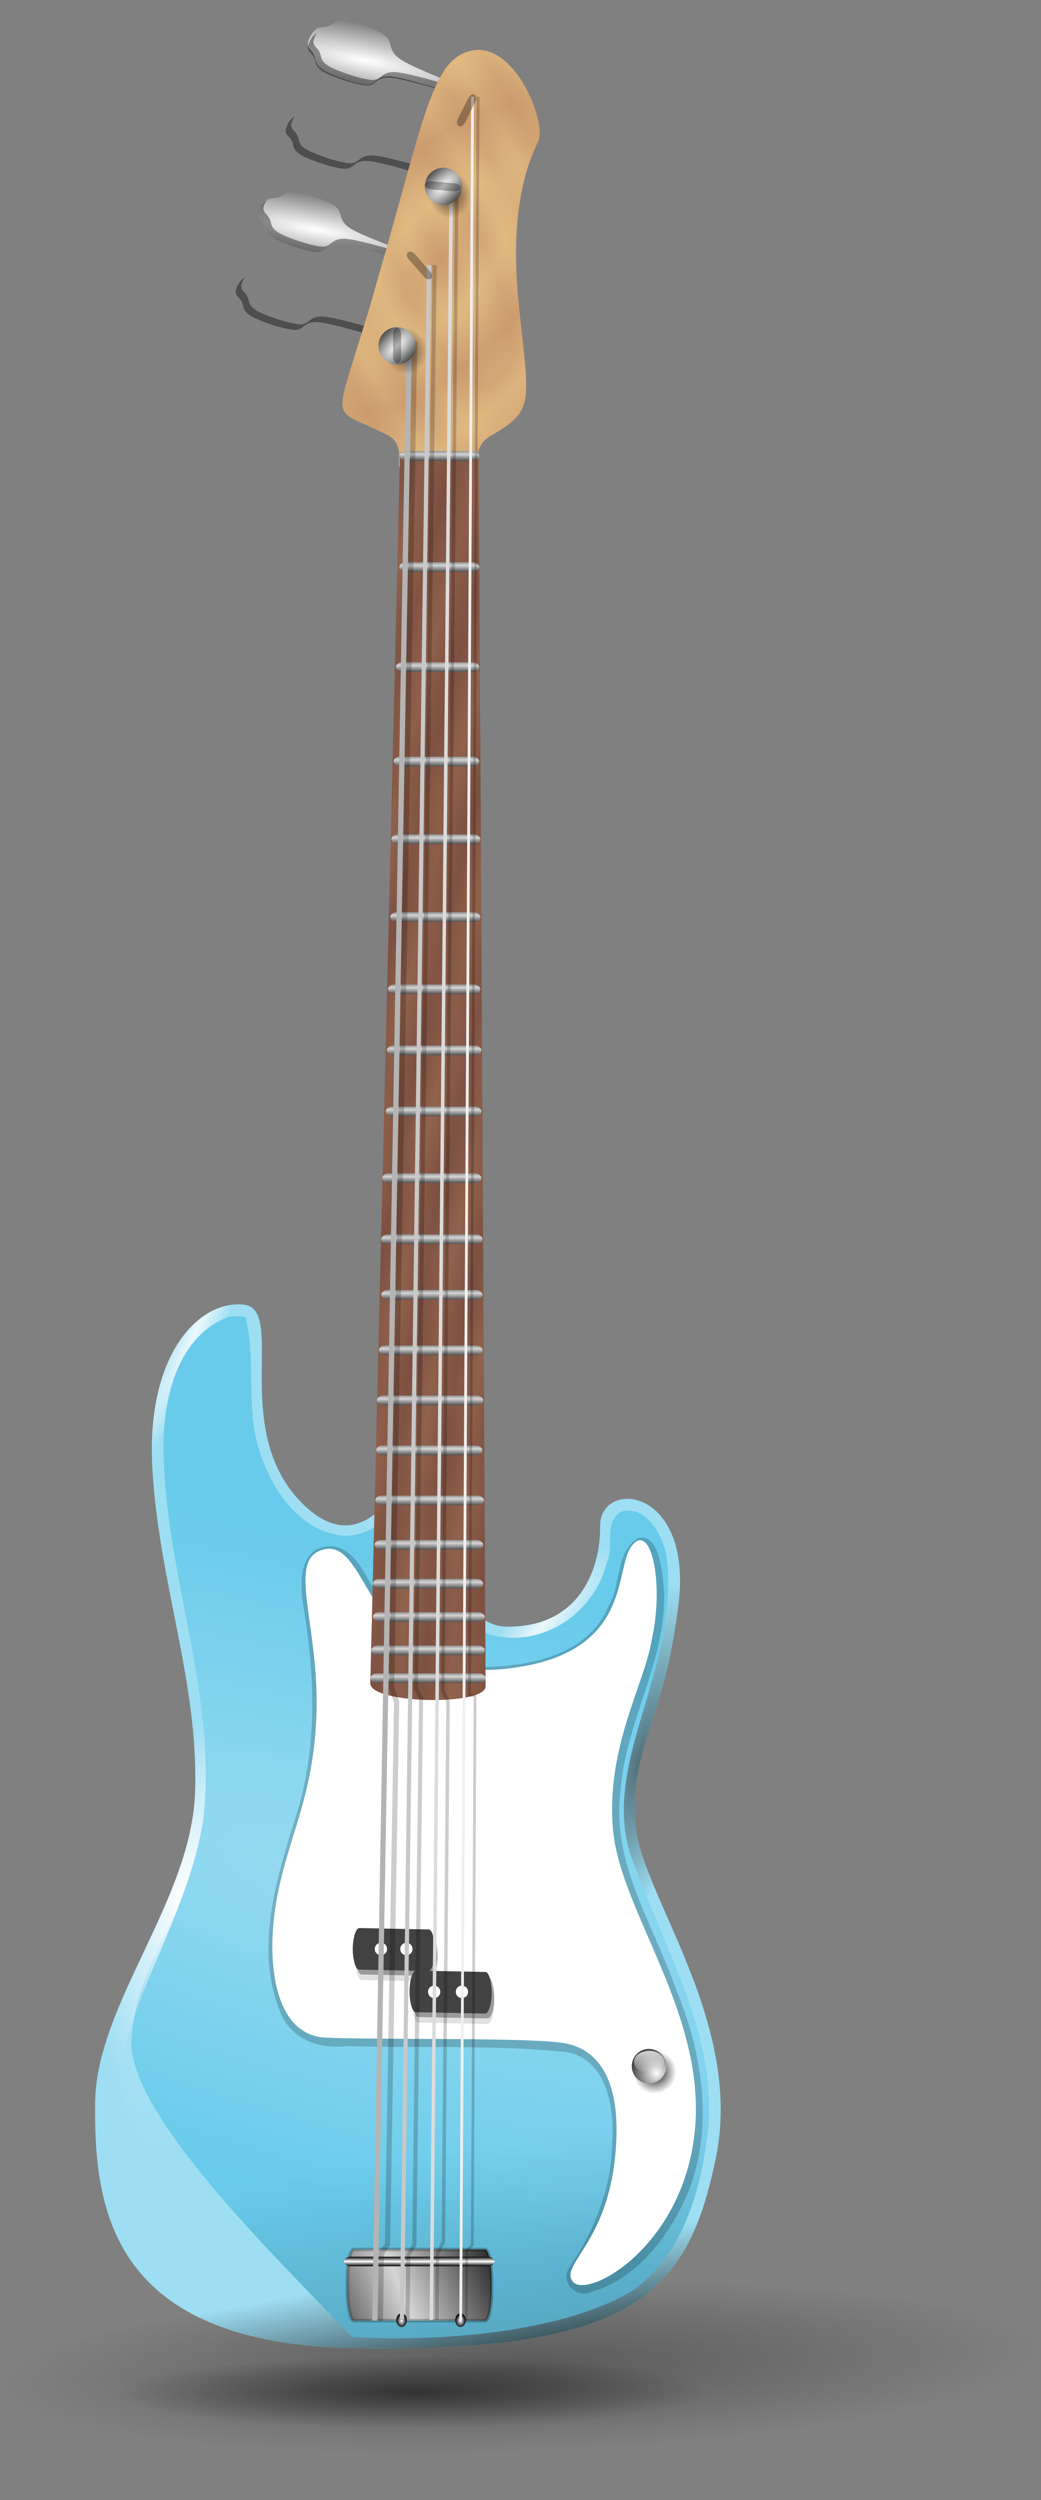 <svg xmlns="http://www.w3.org/2000/svg" xmlns:xlink="http://www.w3.org/1999/xlink" viewBox="0 0 375 900" version="1.0"><rect x="0" y="0" width="375" height="900" fill="#808080" stroke="none"/><defs><linearGradient id="C" y2="231.8" xlink:href="#d" spreadMethod="reflect" gradientUnits="userSpaceOnUse" y1="235.54" gradientTransform="matrix(1.184 0 0 1 -280.57 145.75)" x2="367.33" x1="367.33"/><linearGradient id="f"><stop offset="0" stop-color="#fff"/><stop offset="1"/></linearGradient><linearGradient id="c"><stop offset="0" stop-color="#7c4f40"/><stop offset="1" stop-color="#92634c"/></linearGradient><linearGradient id="d"><stop offset="0"/><stop offset="1" stop-color="#d5d5d5"/></linearGradient><linearGradient id="a"><stop offset="0"/><stop offset="1" stop-opacity="0"/></linearGradient><linearGradient id="b"><stop offset="0" stop-color="#fff"/><stop offset="1" stop-color="#fff" stop-opacity="0"/></linearGradient><linearGradient id="S" y2="230.66" xlink:href="#f" spreadMethod="reflect" gradientUnits="userSpaceOnUse" y1="232.38" gradientTransform="matrix(1.885 0 0 1 -544.52 581.75)" x2="367.33" x1="367.33"/><linearGradient id="Q" y2="866.37" xlink:href="#d" spreadMethod="reflect" gradientUnits="userSpaceOnUse" y1="849.1" gradientTransform="matrix(.821 0 0 .675 -146.17 232.49)" x2="350.54" x1="401.49"/><linearGradient id="l" y2="863.57" xlink:href="#a" gradientUnits="userSpaceOnUse" y1="899.48" gradientTransform="translate(-211.08 -54)" x2="407.32" x1="414.01"/><linearGradient id="P" y2="231.8" xlink:href="#d" spreadMethod="reflect" gradientUnits="userSpaceOnUse" y1="235.54" gradientTransform="matrix(1.44 0 0 1 -377.31 371.75)" x2="367.33" x1="367.33"/><linearGradient id="O" y2="231.8" xlink:href="#d" spreadMethod="reflect" gradientUnits="userSpaceOnUse" y1="235.54" gradientTransform="matrix(1.42 0 0 1 -369.93 361.75)" x2="367.33" x1="367.33"/><linearGradient id="N" y2="231.8" xlink:href="#d" spreadMethod="reflect" gradientUnits="userSpaceOnUse" y1="235.54" gradientTransform="matrix(1.4 0 0 1 -362.26 349.75)" x2="367.33" x1="367.33"/><linearGradient id="m" y2="820.88" xlink:href="#a" gradientUnits="userSpaceOnUse" y1="1218.2" gradientTransform="translate(-211.08 -54)" x2="420.35" x1="482.54"/><linearGradient id="M" y2="231.8" xlink:href="#d" spreadMethod="reflect" gradientUnits="userSpaceOnUse" y1="235.54" gradientTransform="matrix(1.38 0 0 1 -355.17 337.75)" x2="367.33" x1="367.33"/><linearGradient id="L" y2="231.8" xlink:href="#d" spreadMethod="reflect" gradientUnits="userSpaceOnUse" y1="235.54" gradientTransform="matrix(1.36 0 0 1 -347.5 323.75)" x2="367.33" x1="367.33"/><linearGradient id="K" y2="231.8" xlink:href="#d" spreadMethod="reflect" gradientUnits="userSpaceOnUse" y1="235.54" gradientTransform="matrix(1.36 0 0 1 -347.21 307.75)" x2="367.33" x1="367.33"/><linearGradient id="J" y2="231.8" xlink:href="#d" spreadMethod="reflect" gradientUnits="userSpaceOnUse" y1="235.54" gradientTransform="matrix(1.33 0 0 1 -336.28 289.75)" x2="367.33" x1="367.33"/><linearGradient id="v" y2="231.8" xlink:href="#d" spreadMethod="reflect" gradientUnits="userSpaceOnUse" y1="235.54" gradientTransform="translate(-210.88 -68.251)" x2="367.33" x1="367.33"/><linearGradient id="w" y2="231.8" xlink:href="#d" spreadMethod="reflect" gradientUnits="userSpaceOnUse" y1="235.54" gradientTransform="translate(-210.88 -28.251)" x2="367.33" x1="367.33"/><linearGradient id="x" y2="231.8" xlink:href="#d" spreadMethod="reflect" gradientUnits="userSpaceOnUse" y1="235.54" gradientTransform="matrix(1.042 0 0 1 -227.15 7.749)" x2="367.33" x1="367.33"/><linearGradient id="y" y2="231.8" xlink:href="#d" spreadMethod="reflect" gradientUnits="userSpaceOnUse" y1="235.54" gradientTransform="matrix(1.071 0 0 1 -237.99 41.749)" x2="367.33" x1="367.33"/><linearGradient id="z" y2="231.8" xlink:href="#d" spreadMethod="reflect" gradientUnits="userSpaceOnUse" y1="235.54" gradientTransform="matrix(1.113 0 0 1 -253.86 69.749)" x2="367.33" x1="367.33"/><linearGradient id="A" y2="231.8" xlink:href="#d" spreadMethod="reflect" gradientUnits="userSpaceOnUse" y1="235.54" gradientTransform="matrix(1.127 0 0 1 -259.28 97.749)" x2="367.33" x1="367.33"/><linearGradient id="B" y2="231.8" xlink:href="#d" spreadMethod="reflect" gradientUnits="userSpaceOnUse" y1="235.54" gradientTransform="matrix(1.156 0 0 1 -270.13 123.75)" x2="367.33" x1="367.33"/><linearGradient id="e"><stop offset="0" stop-color="#cb9a6d"/><stop offset="1" stop-color="#e1bb82"/></linearGradient><linearGradient id="D" y2="231.8" xlink:href="#d" spreadMethod="reflect" gradientUnits="userSpaceOnUse" y1="235.54" gradientTransform="matrix(1.198 0 0 1 -285.99 167.75)" x2="367.33" x1="367.33"/><linearGradient id="E" y2="231.8" xlink:href="#d" spreadMethod="reflect" gradientUnits="userSpaceOnUse" y1="235.54" gradientTransform="matrix(1.24 0 0 1 -302.26 191.75)" x2="367.33" x1="367.33"/><linearGradient id="F" y2="231.8" xlink:href="#d" spreadMethod="reflect" gradientUnits="userSpaceOnUse" y1="235.54" gradientTransform="matrix(1.269 0 0 1 -312.7 213.75)" x2="367.33" x1="367.33"/><linearGradient id="G" y2="231.8" xlink:href="#d" spreadMethod="reflect" gradientUnits="userSpaceOnUse" y1="235.54" gradientTransform="matrix(1.269 0 0 1 -312.7 233.75)" x2="367.33" x1="367.33"/><linearGradient id="H" y2="231.8" xlink:href="#d" spreadMethod="reflect" gradientUnits="userSpaceOnUse" y1="235.54" gradientTransform="matrix(1.297 0 0 1 -323.55 253.75)" x2="367.33" x1="367.33"/><linearGradient id="I" y2="231.8" xlink:href="#d" spreadMethod="reflect" gradientUnits="userSpaceOnUse" y1="235.54" gradientTransform="matrix(1.33 0 0 1 -335.99 271.75)" x2="367.33" x1="367.33"/><linearGradient id="Z" y2="745.72" xlink:href="#b" gradientUnits="userSpaceOnUse" y1="729.25" x2="209.47" x1="207.18"/><radialGradient id="q" xlink:href="#b" gradientUnits="userSpaceOnUse" cy="764.47" cx="581.05" gradientTransform="matrix(.186 .054 -.173 .595 89.635 195.56)" r="112.68"/><radialGradient id="p" xlink:href="#c" spreadMethod="reflect" gradientUnits="userSpaceOnUse" cy="430.86" cx="346.85" gradientTransform="matrix(.544 .116 -.301 1.411 79.651 -417.32)" r="20.915"/><radialGradient id="n" xlink:href="#b" gradientUnits="userSpaceOnUse" cy="-1006.2" cx="719.61" gradientTransform="matrix(3.232 .943 -.299 1.024 -2501.3 1027.6)" r="106.08"/><radialGradient id="t" xlink:href="#b" gradientUnits="userSpaceOnUse" cy="572.53" cx="516.12" gradientTransform="matrix(.065 .033 -.25 .498 179.29 178.77)" r="112.68"/><radialGradient id="s" xlink:href="#a" gradientUnits="userSpaceOnUse" cy="669.56" cx="1070.8" gradientTransform="matrix(.18 .045 -.145 .572 135.27 202.88)" r="112.68"/><radialGradient id="r" xlink:href="#b" gradientUnits="userSpaceOnUse" cy="668.02" cx="666.38" gradientTransform="matrix(.242 -.243 .063 .063 -7.86 705.19)" r="112.68"/><radialGradient id="j" xlink:href="#a" gradientUnits="userSpaceOnUse" cy="895.19" cx="366.86" gradientTransform="matrix(1 0 0 .14 0 769.45)" r="121.74"/><radialGradient id="k" xlink:href="#e" spreadMethod="reflect" gradientUnits="userSpaceOnUse" cy="87.464" cx="369.97" gradientTransform="matrix(.208 -.096 .292 .632 56.339 73.732)" r="35.496"/><radialGradient id="u" xlink:href="#c" spreadMethod="reflect" gradientUnits="userSpaceOnUse" cy="563.2" cx="561.45" gradientTransform="matrix(.391 .055 -.319 2.269 154.83 -793.8)" r="20.915"/><radialGradient id="i" xlink:href="#f" gradientUnits="userSpaceOnUse" cy="97.731" cx="320.45" gradientTransform="matrix(4.379 .786 -.136 .758 -1284.1 -215.28)" r="31.984"/><radialGradient id="U" xlink:href="#f" gradientUnits="userSpaceOnUse" cy="117.66" cx="359.75" gradientTransform="matrix(1 1 -2.211 2.211 260.12 -502.22)" r="7.923"/><radialGradient id="T" xlink:href="#a" gradientUnits="userSpaceOnUse" cy="117.66" cx="359.75" gradientTransform="translate(-.006 .003)" r="7.923"/><radialGradient id="g" xlink:href="#a" gradientUnits="userSpaceOnUse" cy="895.19" cx="366.86" gradientTransform="matrix(1 0 0 .14 0 769.45)" r="121.74"/><radialGradient id="R" xlink:href="#f" gradientUnits="userSpaceOnUse" cy="829.79" cx="346.56" gradientTransform="matrix(1 0 0 1.286 0 -237.08)" r="1.891"/><radialGradient id="X" xlink:href="#a" gradientUnits="userSpaceOnUse" cy="739.51" cx="207.18" r="6.213"/><radialGradient id="Y" xlink:href="#f" gradientUnits="userSpaceOnUse" cy="739.33" cx="207.39" gradientTransform="matrix(1.985 0 0 1.985 -201.76 -725.6)" r="6.213"/><radialGradient id="o" xlink:href="#e" spreadMethod="reflect" gradientUnits="userSpaceOnUse" cy="87.464" cx="369.97" gradientTransform="matrix(.363 .305 -.607 .722 77.597 -82.58)" r="35.496"/></defs><path transform="matrix(.876 -.002 -.005 .759 -168.3 182.89)" d="M488.61 895.19a121.74 17.101 0 11-243.49 0 121.74 17.101 0 11243.49 0z" opacity=".5" fill="url(#g)"/><use xlink:href="#h" transform="matrix(1 0 0 1.064 26 -95.931)" height="1052.362" width="744.094"/><use xlink:href="#h" transform="translate(18 -58)" height="1052.362" width="744.094"/><use xlink:href="#h" transform="translate(8 -28)" height="1052.362" width="744.094"/><path id="h" d="M85.746 102.55c2.271-4.16 4.415-2.779 6.69-3.612 2.276-.833 2.912-1.964 5.287-1.946 2.847.022 11.277 2.849 14.757 5.098 3.49 2.24.66 5.11 6.15 8.37 5.49 3.27 22.47 9.04 26.81 11.22 4.34 2.19 4.25 2.84-.76 1.9-5-.93-22.75-6.72-29.26-7.53-6.5-.8-5.53 3.13-9.77 2.71-4.23-.41-12.783-3.31-15.612-5.18-2.829-1.88-2.04-3.11-3.035-5.04-.994-1.94-3.323-2.21-1.257-5.99z" fill-rule="evenodd" fill="url(#i)"/><path d="M88.201 99.938c-.815.412-1.632 1.092-2.469 2.622-2.066 3.78.287 4.04 1.281 5.97.995 1.93.202 3.16 3.032 5.03 2.829 1.88 11.395 4.78 15.625 5.19s3.24-3.49 9.75-2.69c6.5.81 24.25 6.6 29.25 7.53 5 .94 5.12.28.78-1.9-.54-.28-2.36-.94-3.25-1.31-7.11-1.88-19.31-5.64-24.78-6.32-6.51-.8-5.52 3.1-9.75 2.69s-12.796-3.31-15.625-5.19c-2.83-1.87-2.037-3.1-3.032-5.03-.994-1.93-3.347-2.19-1.281-5.97.159-.29.311-.38.469-.622z" fill-rule="evenodd" fill-opacity=".392"/><path transform="matrix(1.535 -.05 -.012 1.793 -364.73 -733.79)" d="M488.61 895.19a121.74 17.101 0 11-243.49 0 121.74 17.101 0 11243.49 0z" opacity=".3" fill="url(#j)"/><path d="M96.201 71.938c-.815.416-1.632 1.091-2.469 2.624-2.066 3.779.287 4.038 1.281 5.969.995 1.931.202 3.159 3.032 5.031 2.825 1.873 11.395 4.775 15.625 5.188s3.24-3.491 9.75-2.688c6.5.804 24.25 6.593 29.25 7.532 5 .938 5.12.28.78-1.906-.54-.274-2.36-.939-3.25-1.313-7.11-1.877-19.31-5.637-24.78-6.313-6.51-.803-5.52 3.101-9.75 2.688s-12.8-3.315-15.63-5.188c-2.825-1.872-2.032-3.1-3.027-5.031-.994-1.931-3.347-2.19-1.281-5.969.159-.291.311-.385.469-.624zM106.2 41.938c-.81.416-1.63 1.091-2.47 2.624-2.06 3.779.29 4.038 1.28 5.969 1 1.931.21 3.159 3.03 5.031 2.83 1.873 11.4 4.775 15.63 5.188s3.24-3.491 9.75-2.688c6.5.804 24.25 6.593 29.25 7.532 5 .938 5.12.28.78-1.906-.54-.274-2.36-.939-3.25-1.313-7.11-1.877-19.31-5.637-24.78-6.313-6.51-.803-5.52 3.101-9.75 2.688s-12.8-3.315-15.63-5.188c-2.82-1.872-2.03-3.1-3.03-5.031-.99-1.931-3.34-2.19-1.28-5.969.16-.291.31-.385.47-.624zM114.2 11.938c-.81.416-1.63 1.091-2.47 2.624-2.06 3.779.29 4.038 1.28 5.969 1 1.931.21 3.159 3.03 5.031 2.83 1.873 11.4 4.775 15.63 5.188s3.24-3.491 9.75-2.688c6.5.804 24.25 6.593 29.25 7.532 5 .938 5.12.28.78-1.906-.54-.274-2.36-.939-3.25-1.313-7.11-1.877-19.31-5.637-24.78-6.313-6.51-.803-5.52 3.101-9.75 2.688s-12.8-3.315-15.63-5.188c-2.82-1.872-2.03-3.1-3.03-5.031-.99-1.931-3.34-2.19-1.28-5.969.16-.291.31-.385.47-.624z" fill-rule="evenodd" fill-opacity=".392"/><path d="M143.74 168.02c-.09-2.92 1.23-8.61-4.05-11.36-21.82-11.37-19.81-.34-5.31-50.23 18.65-64.171 20.96-85.005 35.43-88.186 15.57-3.425 27.17 25.816 24.07 32.543-3.23 7-10.75 23.463-6.97 59.413 3.78 35.96 5.79 37.36-10.55 46.96-5.15 3.02-4.29 8.53-5.25 11.8l-27.37-.94z" fill-rule="evenodd" fill="url(#k)"/><path d="M128.65 845.41c-88.892-1.31-94.798-50.37-94.382-88.43.377-35.76 34.885-72.69 36.041-112.26 1.156-39.58-13.171-75.22-15.434-116.31-2.268-41.2 17.098-60.38 32.823-58.76 15.662 1.61-5.029 44.79 20.812 71.19 26.4 26.97 41.15-20.48 46.27-19.94 6.01.63 1.13 64.28 27.69 64.69 25.38.38 33.81-19.33 33.73-36.29-.07-16.94 33.7-14.37 28.16 28.85-5.53 43.22-16.87 49.24-15.57 77.48 1.16 25.37 39.49 71.8 29.02 121.58-10.01 47.57-28.04 69.69-129.16 68.2z" fill-rule="evenodd" fill="#9edef3"/><path d="M128.65 845.41c-88.892-1.31-94.798-50.37-94.382-88.43.377-35.76 34.885-72.69 36.041-112.26 1.156-39.58-13.171-75.22-15.434-116.31-2.268-41.2 17.098-60.38 32.823-58.76 15.662 1.61-5.029 44.79 20.812 71.19 26.4 26.97 41.15-20.48 46.27-19.94 6.01.63 1.13 64.28 27.69 64.69 25.38.38 33.81-19.33 33.73-36.29-.07-16.94 33.7-14.37 28.16 28.85-5.53 43.22-16.87 49.24-15.57 77.48 1.16 25.37 39.49 71.8 29.02 121.58-10.01 47.57-28.04 69.69-129.16 68.2z" opacity=".7" fill-rule="evenodd" fill="url(#l)"/><path d="M82.558 473.96c-18.353 6.8-23.598 28.7-23.633 46.29-.064 45.66 19.873 89.71 14.168 135.59-5.675 34.61-24.263 50.87-25.73 78.69-1.424 27.01 55.287 81.27 79.457 106.74 28.83 1.94 75.81-1.15 101.17-16.75 18.89-13.52 24.99-37.81 27.24-59.68 2.34-33.74-15.99-63.64-27.06-94.28-8.44-21.29.52-43.58 6.33-64.25 4.25-14.94 7.69-30.82 5.57-46.36-1.34-7.36-7.47-18.37-16.28-15.72-6.56 3.72-2.32 12.69-5.33 18.64-3.94 16.34-20.21 28.55-37.1 26.48-12.88-.71-18.86-13.78-21.91-24.56-3.32-11.78-3.77-24.09-6.22-36.05-7.08 10.38-15.07 24.31-29.38 24.13-17.28-1.66-27.588-19.04-31.475-34.34-3.385-14.46-.351-29.92-3.855-44.15-1.814-1.04-3.986-.25-5.962-.42z" fill-rule="evenodd" fill="#69cbeb"/><path d="M82.558 473.96c-18.353 6.8-23.598 28.7-23.633 46.29-.064 45.66 19.873 89.71 14.168 135.59-5.675 34.61-25.077 49.25-26.544 77.07-1.425 27 47.955 74.75 80.271 108.36 28.83 1.94 75.81-1.15 101.17-16.75 18.89-13.52 24.99-37.81 27.24-59.68 2.34-33.74-15.99-63.64-27.06-94.28-8.44-21.29.52-43.58 6.33-64.25 4.25-14.94 7.69-30.82 5.57-46.36-1.34-7.36-7.47-18.37-16.28-15.72-6.56 3.72-2.32 12.69-5.33 18.64-3.94 16.34-20.21 28.55-37.1 26.48-12.88-.71-18.86-13.78-21.91-24.56-3.32-11.78-3.77-24.09-6.22-36.05-7.08 10.38-15.07 24.31-29.38 24.13-17.28-1.66-27.588-19.04-31.475-34.34-3.385-14.46-.351-29.92-3.855-44.15-1.814-1.04-3.986-.25-5.962-.42z" fill-rule="evenodd" fill="url(#m)"/><path d="M82.558 473.96c-18.353 6.8-23.598 28.7-23.633 46.29-.064 45.66 19.873 89.71 14.168 135.59-5.675 34.61-28.335 65.53-29.802 93.35-1.424 27.01 72.099 67.43 99.529 92.08 28.83 1.94 59.81-1.15 85.17-16.75 18.89-13.52 24.99-37.81 27.24-59.68 2.34-33.74-15.99-63.64-27.06-94.28-8.44-21.29.52-43.58 6.33-64.25 4.25-14.94 7.69-30.82 5.57-46.36-1.34-7.36-7.47-18.37-16.28-15.72-6.56 3.72-2.32 12.69-5.33 18.64-3.94 16.34-20.21 28.55-37.1 26.48-12.88-.71-18.86-13.78-21.91-24.56-3.32-11.78-3.77-24.09-6.22-36.05-7.08 10.38-15.07 24.31-29.38 24.13-17.28-1.66-27.588-19.04-31.475-34.34-3.385-14.46-.351-29.92-3.855-44.15-1.814-1.04-3.986-.25-5.962-.42z" opacity=".3" fill-rule="evenodd" fill="url(#n)"/><path d="M229.73 553.75c-8.05 5.05-5.94 16.66-10.41 24.18-7.12 17.93-28.85 22.22-46.07 22.14-16.25-.15-29.61-11.61-36.84-25.43-4.95-6.75-8.53-19-18.9-17.93-9.97 1.4-9.43 13.58-8.28 21.1 4.28 25.54 5.32 52.24-2.99 77.18-7.087 22.53-14.824 48.04-4.62 70.84 4.21 8.78 14.18 11.91 23.29 10.77 26.42.78 53.01-.53 79.3 2.16 14.48 2.81 17.23 20.13 16.31 32.48-.13 16.38-6.48 31.9-15.56 45.28-3.28 5.43 2.99 11.32 8.41 8.43 14.77-4.28 25.54-17.44 32.28-30.76 12.26-24.68 8.05-53.82-2.24-78.38-8.07-23.03-23.19-45.29-19.89-70.74 1.68-27.01 19.6-51.42 14.94-79.1-.68-4.55-2.31-13.9-8.73-12.22z" fill-rule="evenodd" fill-opacity=".196"/><path d="M117.43 557.65c-14.84 2.41-2.58 26.11-3.4 58.21-.8 31.69-10.75 45.85-14.613 69.46-3.7 22.63-.061 47.41 17.933 48.23 18 .82 70.08-.08 84.69 1.79 14.2 1.83 22.29 14.49 19.53 41.24-3.22 31.2-19.81 38.62-15.3 44.72 4.98 6.75 39.93-12.19 44.04-54.31 4.1-42.07-26.77-78.56-29.48-108.19-2.71-29.64 11.49-52.7 14.01-68.79 4.44-20.03-.32-42.46-7.29-33.48-6.57 8.46.89 39.87-46.67 44.36-47.57 4.5-47.35-45.85-63.45-43.24z" fill-rule="evenodd" fill="#fff"/><path d="M143.74 168.02c-.09-2.92 1.23-8.61-4.05-11.36-21.82-11.37-19.81-.34-5.31-50.23 18.65-64.171 20.96-85.005 35.43-88.186 15.57-3.425 27.17 25.816 24.07 32.543-3.23 7-10.75 23.463-6.97 59.413 3.78 35.96 5.79 37.36-10.55 46.96-5.15 3.02-4.29 8.53-5.25 11.8l-27.37-.94z" opacity=".7" fill-rule="evenodd" fill="url(#o)"/><path d="M133.41 605.96l10.72-442.94 28.31.92 2.48 443.04c.29 7.24-41.64 6.41-41.51-1.02z" fill-rule="evenodd" fill="url(#p)"/><g transform="scale(.843 1) rotate(.979 3948.118 -12172.62)"><rect rx="2.733" ry="10.941" width="35.125" y="760.78" x="372.41" height="14.971" fill-opacity=".118"/><rect rx="2.733" ry="10.941" width="35.125" y="758.78" x="372.41" height="14.971" fill-opacity=".314"/><rect rx="2.733" ry="10.941" width="35.125" y="757.05" x="371.26" height="14.971" fill="#424242"/></g><g transform="matrix(.843 .017 -.014 1 -154.76 -54)"><rect rx="2.733" ry="10.941" width="35.125" y="760.78" x="372.41" height="14.971" fill-opacity=".118"/><rect rx="2.733" ry="10.941" width="35.125" y="758.78" x="372.41" height="14.971" fill-opacity=".314"/><rect rx="2.733" ry="10.941" width="35.125" y="757.05" x="371.26" height="14.971" fill="#424242"/></g><path d="M168.596 717.072a2.194 2.194 0 11-4.387 0 2.194 2.194 0 114.387 0z" fill="#fff"/><path d="M87.701 469.66c-15.725-1.62-35.081 17.55-32.813 58.75 2.263 41.09 16.563 76.73 15.407 116.31-1.157 39.57-35.655 76.49-36.032 112.25-.416 38.06 5.486 87.13 94.377 88.44 101.12 1.48 119.15-20.62 129.15-68.19 10.48-49.78-27.83-96.23-29-121.6-1.29-28.23 10.03-34.25 15.57-77.46 5.53-43.22-28.24-45.79-28.16-28.85.08 16.96-8.34 36.67-33.72 36.28-26.56-.4-21.67-64.05-27.69-64.68-5.12-.54-19.88 46.91-46.28 19.93-25.838-26.4-5.14-69.57-20.809-71.18zm-2.094 4.18c1.017-.04 1.999.02 2.906.54 3.504 14.22.49 29.68 3.875 44.15 3.887 15.3 14.192 32.68 31.472 34.35 14.31.17 22.3-13.75 29.37-24.13 2.46 11.96 2.9 24.25 6.22 36.03 3.06 10.78 9.03 23.85 21.91 24.56 16.89 2.07 33.15-10.13 37.09-26.46 3.02-5.96-1.22-14.94 5.34-18.66 8.81-2.66 14.94 8.36 16.29 15.72 2.12 15.54-1.31 31.43-5.57 46.37-5.81 20.67-14.78 42.96-6.34 64.25 11.07 30.64 29.41 60.55 27.06 94.28-2.25 21.87-8.36 46.17-27.25 59.69-25.36 15.6-56.32 18.69-85.15 16.75-27.43-24.65-100.96-65.09-99.535-92.09 1.467-27.82 24.136-58.74 29.812-93.35 5.705-45.88-14.252-89.93-14.187-135.59.034-17.59 5.272-39.49 23.625-46.28.988.08 2.045-.08 3.062-.13z" fill-rule="evenodd" fill="url(#q)"/><path d="M158.592 717.072a2.194 2.194 0 11-4.387 0 2.194 2.194 0 114.387 0z" fill="#fff"/><path d="M87.701 469.66c-15.725-1.62-35.081 17.55-32.813 58.75 2.263 41.09 16.563 76.73 15.407 116.31-1.157 39.57-35.655 76.49-36.032 112.25-.416 38.06 5.486 87.13 94.377 88.44 101.12 1.48 119.15-20.62 129.15-68.19 10.48-49.78-27.83-96.23-29-121.6-1.29-28.23 10.03-34.25 15.57-77.46 5.53-43.22-28.24-45.79-28.16-28.85.08 16.96-8.34 36.67-33.72 36.28-26.56-.4-21.67-64.05-27.69-64.68-5.12-.54-19.88 46.91-46.28 19.93-25.838-26.4-5.14-69.57-20.809-71.18zm-2.094 4.18c1.017-.04 1.999.02 2.906.54 3.504 14.22.49 29.68 3.875 44.15 3.887 15.3 14.192 32.68 31.472 34.35 14.31.17 22.3-13.75 29.37-24.13 2.46 11.96 2.9 24.25 6.22 36.03 3.06 10.78 9.03 23.85 21.91 24.56 16.89 2.07 33.15-10.13 37.09-26.46 3.02-5.96-1.22-14.94 5.34-18.66 8.81-2.66 14.94 8.36 16.29 15.72 2.12 15.54-1.31 31.43-5.57 46.37-5.81 20.67-14.78 42.96-6.34 64.25 11.07 30.64 29.41 60.55 27.06 94.28-2.25 21.87-8.36 46.17-27.25 59.69-25.36 15.6-56.32 18.69-85.15 16.75-27.43-24.65-100.96-65.09-99.535-92.09 1.467-27.82 24.136-58.74 29.812-93.35 5.705-45.88-14.252-89.93-14.187-135.59.034-17.59 5.272-39.49 23.625-46.28.988.08 2.045-.08 3.062-.13z" opacity=".8" fill-rule="evenodd" fill="url(#r)"/><path d="M87.701 469.66c-15.725-1.62-35.081 17.55-32.813 58.75 2.263 41.09 16.563 76.73 15.407 116.31-1.157 39.57-35.655 76.49-36.032 112.25-.416 38.06 5.486 87.13 94.377 88.44 101.12 1.48 119.15-20.62 129.15-68.19 10.48-49.78-27.83-96.23-29-121.6-1.29-28.23 10.03-34.25 15.57-77.46 5.53-43.22-28.24-45.79-28.16-28.85.08 16.96-8.34 36.67-33.72 36.28-26.56-.4-21.67-64.05-27.69-64.68-5.12-.54-19.88 46.91-46.28 19.93-25.838-26.4-5.14-69.57-20.809-71.18zm-2.094 4.18c1.017-.04 1.999.02 2.906.54 3.504 14.22.49 29.68 3.875 44.15 3.887 15.3 14.192 32.68 31.472 34.35 14.31.17 22.3-13.75 29.37-24.13 2.46 11.96 2.9 24.25 6.22 36.03 3.06 10.78 9.03 23.85 21.91 24.56 16.89 2.07 33.15-10.13 37.09-26.46 3.02-5.96-1.22-14.94 5.34-18.66 8.81-2.66 14.94 8.36 16.29 15.72 2.12 15.54-1.31 31.43-5.57 46.37-5.81 20.67-14.78 42.96-6.34 64.25 11.07 30.64 29.41 60.55 27.06 94.28-2.25 21.87-8.36 46.17-27.25 59.69-25.36 15.6-56.32 18.69-85.15 16.75-27.43-24.65-100.96-65.09-99.535-92.09 1.467-27.82 24.136-58.74 29.812-93.35 5.705-45.88-14.252-89.93-14.187-135.59.034-17.59 5.272-39.49 23.625-46.28.988.08 2.045-.08 3.062-.13z" opacity=".5" fill-rule="evenodd" fill="url(#s)"/><path d="M139.412 701.643a2.194 2.194 0 11-4.387 0 2.194 2.194 0 114.387 0z" fill="#fff"/><path d="M87.701 469.66c-15.725-1.62-35.081 17.55-32.813 58.75 2.263 41.09 16.563 76.73 15.407 116.31-1.157 39.57-35.655 76.49-36.032 112.25-.416 38.06 5.486 87.13 94.377 88.44 101.12 1.48 119.15-20.62 129.15-68.19 10.48-49.78-27.83-96.23-29-121.6-1.29-28.23 10.03-34.25 15.57-77.46 5.53-43.22-28.24-45.79-28.16-28.85.08 16.96-8.34 36.67-33.72 36.28-26.56-.4-21.67-64.05-27.69-64.68-5.12-.54-19.88 46.91-46.28 19.93-25.838-26.4-5.14-69.57-20.809-71.18zm-2.094 4.18c1.017-.04 1.999.02 2.906.54 3.504 14.22.49 29.68 3.875 44.15 3.887 15.3 14.192 32.68 31.472 34.35 14.31.17 22.3-13.75 29.37-24.13 2.46 11.96 2.9 24.25 6.22 36.03 3.06 10.78 9.03 23.85 21.91 24.56 16.89 2.07 33.15-10.13 37.09-26.46 3.02-5.96-1.22-14.94 5.34-18.66 8.81-2.66 14.94 8.36 16.29 15.72 2.12 15.54-1.31 31.43-5.57 46.37-5.81 20.67-14.78 42.96-6.34 64.25 11.07 30.64 29.41 60.55 27.06 94.28-2.25 21.87-8.36 46.17-27.25 59.69-25.36 15.6-56.32 18.69-85.15 16.75-27.43-24.65-100.96-65.09-99.535-92.09 1.467-27.82 24.136-58.74 29.812-93.35 5.705-45.88-14.252-89.93-14.187-135.59.034-17.59 5.272-39.49 23.625-46.28.988.08 2.045-.08 3.062-.13z" opacity=".8" fill-rule="evenodd" fill="url(#t)"/><path d="M133.41 605.96l10.72-442.94 28.31.92 2.48 443.04c.29 7.24-41.64 6.41-41.51-1.02z" opacity=".7" fill-rule="evenodd" fill="url(#u)"/><rect rx="2.303" ry="3.455" height="3.455" width="28.791" y="162.41" x="143.83" fill="url(#v)"/><rect rx="2.303" ry="3.455" height="3.455" width="28.791" y="202.41" x="143.83" fill="url(#w)"/><rect rx="2.303" ry="3.455" height="3.455" width="30.013" y="238.41" x="142.61" fill="url(#x)"/><rect rx="2.303" ry="3.455" height="3.455" width="30.827" y="272.41" x="141.8" fill="url(#y)"/><rect rx="2.303" ry="3.455" height="3.455" width="32.049" y="300.41" x="140.98" fill="url(#z)"/><rect rx="2.303" ry="3.455" height="3.455" width="32.456" y="328.41" x="140.58" fill="url(#A)"/><rect rx="2.303" ry="3.455" height="3.455" width="33.27" y="354.41" x="139.76" fill="url(#B)"/><rect rx="2.303" ry="3.455" height="3.455" width="34.085" y="376.41" x="139.35" fill="url(#C)"/><rect rx="2.303" ry="3.455" height="3.455" width="34.492" y="398.41" x="138.95" fill="url(#D)"/><rect rx="2.303" ry="3.455" height="3.455" width="35.713" y="422.41" x="137.72" fill="url(#E)"/><rect rx="2.303" ry="3.455" height="3.455" width="36.528" y="444.41" x="137.32" fill="url(#F)"/><rect rx="2.303" ry="3.455" height="3.455" width="36.528" y="464.41" x="137.32" fill="url(#G)"/><rect rx="2.303" ry="3.455" height="3.455" width="37.342" y="484.41" x="136.5" fill="url(#H)"/><rect rx="2.303" ry="3.455" height="3.455" width="38.292" y="502.41" x="135.77" fill="url(#I)"/><rect rx="2.303" ry="3.455" height="3.455" width="38.292" y="520.41" x="135.48" fill="url(#J)"/><rect rx="2.303" ry="3.455" height="3.455" width="39.156" y="538.41" x="135.2" fill="url(#K)"/><rect rx="2.303" ry="3.455" height="3.455" width="39.156" y="554.41" x="134.91" fill="url(#L)"/><rect rx="2.303" ry="3.455" height="3.455" width="39.732" y="568.41" x="134.33" fill="url(#M)"/><rect rx="2.303" ry="3.455" height="3.455" width="40.308" y="580.41" x="134.33" fill="url(#N)"/><rect rx="2.303" ry="3.455" height="3.455" width="40.884" y="592.41" x="133.76" fill="url(#O)"/><rect rx="2.303" ry="3.455" height="3.455" width="41.46" y="602.41" x="133.47" fill="url(#P)"/><rect rx="2.303" ry="10.941" height="25.649" width="51.989" y="809.81" x="125.12" stroke-linejoin="round" stroke-opacity=".235" stroke="#000" stroke-linecap="round" stroke-width="1.25" fill="url(#Q)"/><path transform="translate(-180.67 5.46)" d="M348.45 829.79a1.89 2.431 0 11-3.79 0 1.89 2.431 0 113.79 0z" fill="url(#R)"/><path transform="translate(-211.62 5.46)" d="M348.45 829.79a1.89 2.431 0 11-3.79 0 1.89 2.431 0 113.79 0z" fill="url(#R)"/><path d="M148.592 701.643a2.194 2.194 0 11-4.387 0 2.194 2.194 0 114.387 0z" fill="#fff"/><rect rx="2.303" ry="3.455" height="3.455" width="54.256" y="812.41" x="123.92" fill="url(#S)"/><path d="M147.37 122.94l-12.36 712.48" stroke="#b4b4b4" stroke-width="1.875" fill="none"/><path transform="translate(-201.9 5.46)" d="M348.45 829.79a1.89 2.431 0 11-3.79 0 1.89 2.431 0 113.79 0z" fill="url(#R)"/><path d="M154.56 95.454l-9.77 739.36" stroke="#c8c8c8" stroke-width="1.5" fill="none"/><path id="V" transform="matrix(.949 0 0 1.051 -195.11 2.768)" d="M367.68 117.66a7.923 7.923 0 11-15.85 0 7.923 7.923 0 1115.85 0z" opacity=".628" fill="url(#T)"/><path transform="translate(-191.2 5.46)" d="M348.45 829.79a1.89 2.431 0 11-3.79 0 1.89 2.431 0 113.79 0z" fill="url(#R)"/><path d="M162.56 65.068l-7.19 770.11" stroke="#dcdcdc" stroke-width="1.25" fill="none"/><path d="M170.23 34.822l-4.27 800.6" stroke="#f0f0f0" fill="none"/><path d="M172.23 34.822l-.67 125.1-2.4 450.33 1.97.26-1 197.64-2.04 2.25-.13 25.02" stroke-opacity=".196" stroke="#000" fill="none"/><path d="M164.56 65.068l-.11 12.033-4.94 531.46 1.89 4.03-1.69 194.49-2.11 4.04-.11 12.03-.12 12.03" stroke-opacity=".196" stroke="#000" stroke-width="1.25" fill="none"/><path d="M156.56 95.454l-6.72 512.31 1.85 3.56-2.44 196.83-2.16 3.56-.15 11.55-.15 11.55" stroke-opacity=".196" stroke="#000" stroke-width="1.5" fill="none"/><path d="M149.37 122.94l-8.3 484.7 1.81 5.13-3.29 195.25-2.19 3.14-.39 24.26" stroke-opacity=".196" stroke="#000" stroke-width="1.875" fill="none"/><path id="W" transform="translate(-161.31 24.955) scale(.846)" d="M367.68 117.66a7.923 7.923 0 11-15.85 0 7.923 7.923 0 1115.85 0z" fill="url(#U)"/><use xlink:href="#V" transform="translate(8.55 -28.095)" height="1052.362" width="744.094"/><use xlink:href="#W" transform="translate(8.143 -28.909)" height="1052.362" width="744.094"/><use xlink:href="#V" transform="translate(15.88 -56.19)" height="1052.362" width="744.094"/><use xlink:href="#W" transform="translate(16.694 -57.411)" height="1052.362" width="744.094"/><use xlink:href="#V" transform="translate(24.43 -84.692)" height="1052.362" width="744.094"/><use xlink:href="#W" transform="translate(25.245 -85.099)" height="1052.362" width="744.094"/><rect rx="2" ry="2" height="12.668" width="2.879" y="118.04" x="141.61" opacity=".3"/><rect rx="2" ry="2" transform="rotate(-41.247)" width="2.879" y="165.16" x="49.162" height="12.668" opacity=".3"/><rect rx="2" ry="2" transform="rotate(94.726)" width="2.879" y="-170.78" x="52.268" height="12.668" opacity=".3"/><rect rx="2" ry="2" transform="rotate(26.679)" width="2.879" y="-46.315" x="166.6" height="12.668" opacity=".3"/><path transform="translate(-25.414 -186.6) scale(1.261)" d="M213.39 739.51a6.213 6.213 0 11-12.43 0 6.213 6.213 0 1112.43 0z" fill="url(#X)"/><path transform="translate(26.632 4.31)" d="M213.39 739.51a6.213 6.213 0 11-12.43 0 6.213 6.213 0 1112.43 0z" fill="url(#Y)"/><path transform="translate(-26.495 -147.68) scale(1.261)" d="M213.39 739.51a6.213 6.213 0 11-12.43 0 6.213 6.213 0 1112.43 0z" fill="url(#X)"/><path transform="translate(25.053 42.766)" d="M213.39 739.51a6.213 6.213 0 11-12.43 0 6.213 6.213 0 1112.43 0z" fill="url(#Y)"/><path transform="matrix(.877 0 0 .631 52.11 275.6)" d="M213.39 739.51a6.213 6.213 0 11-12.43 0 6.213 6.213 0 1112.43 0z" fill="url(#Z)"/><path transform="matrix(.877 0 0 .631 50.531 314.06)" d="M213.39 739.51a6.213 6.213 0 11-12.43 0 6.213 6.213 0 1112.43 0z" fill="url(#Z)"/></svg>